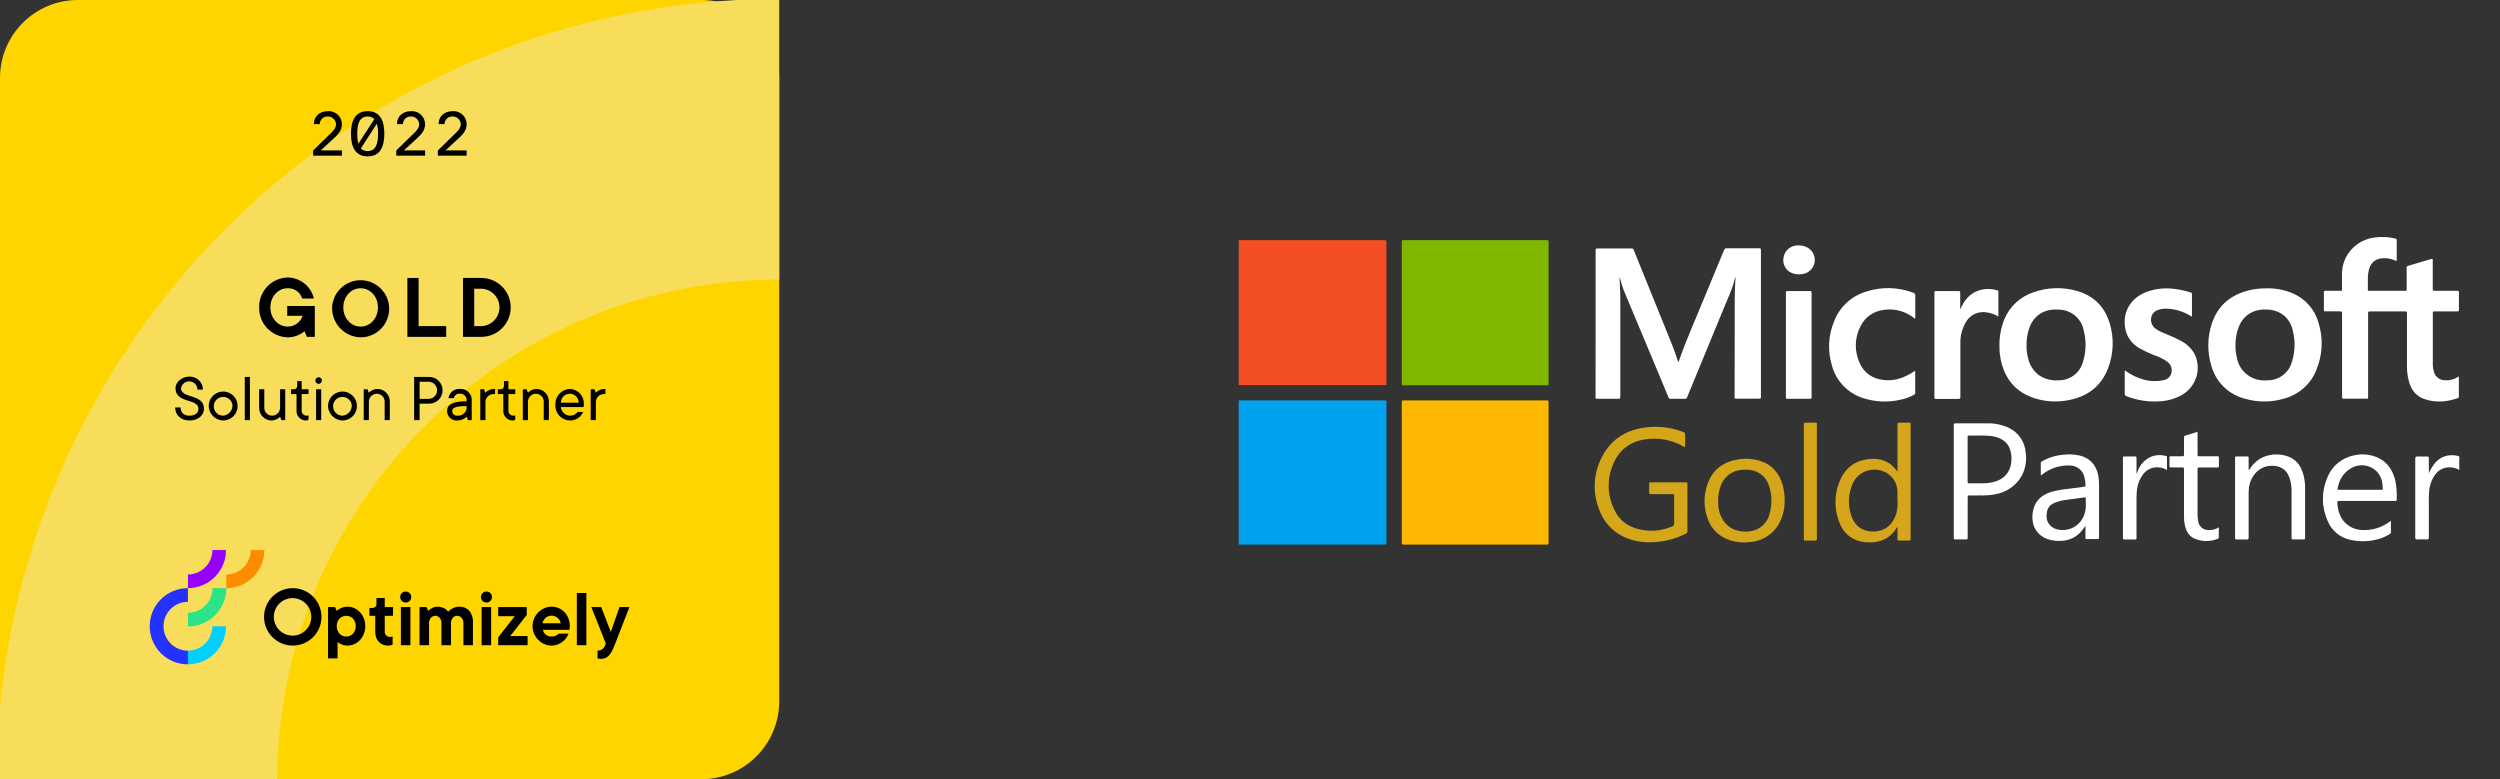 <svg width="231" height="72" viewBox="0 0 231 72" fill="none" xmlns="http://www.w3.org/2000/svg">
<rect x="0" y="0" width="231" height="72" fill="#333333" stroke="none"/>
<path d="M128.107 35.426C128.107 31.073 128.107 26.719 128.107 22.366C128.107 22.22 128.072 22.189 127.927 22.191C123.436 22.191 118.947 22.191 114.458 22.191V35.589C118.948 35.589 123.438 35.589 127.927 35.589C128.072 35.601 128.107 35.57 128.107 35.426Z" fill="#F34E24"/>
<path d="M127.91 36.999H114.456V50.319C118.945 50.319 123.434 50.319 127.925 50.319C128.067 50.319 128.107 50.29 128.107 50.143C128.107 45.823 128.107 41.503 128.107 37.184C128.103 36.999 128.103 36.999 127.91 36.999Z" fill="#01A3EE"/>
<path d="M142.925 22.189C138.513 22.189 134.101 22.189 129.689 22.189C129.555 22.189 129.524 22.222 129.526 22.352C129.526 24.532 129.526 26.714 129.526 28.896C129.526 31.078 129.526 33.26 129.526 35.441C129.526 35.572 129.561 35.601 129.691 35.601C134.103 35.601 138.515 35.601 142.927 35.601C143.062 35.601 143.091 35.566 143.091 35.438C143.091 31.076 143.091 26.712 143.091 22.349C143.091 22.218 143.055 22.189 142.925 22.189Z" fill="#80B800"/>
<path d="M142.927 36.995C138.515 36.995 134.103 36.995 129.689 36.995C129.557 36.995 129.524 37.028 129.524 37.157C129.524 41.492 129.524 45.827 129.524 50.162C129.524 50.284 129.549 50.321 129.679 50.319C131.885 50.319 134.091 50.319 136.297 50.319C138.503 50.319 140.714 50.319 142.929 50.319C143.057 50.319 143.087 50.288 143.087 50.164C143.087 45.83 143.087 41.495 143.087 37.16C143.091 37.036 143.064 36.995 142.927 36.995Z" fill="#FEB802"/>
<path d="M147.43 36.661C147.43 36.85 147.43 36.85 147.627 36.85C148.257 36.85 148.899 36.85 149.533 36.85C149.682 36.85 149.717 36.813 149.717 36.669C149.717 33.701 149.717 30.733 149.717 27.767C149.717 27.262 149.703 26.758 149.673 26.253C149.661 26.047 149.652 25.841 149.642 25.621C149.669 25.66 149.688 25.704 149.698 25.751C149.783 26.087 149.884 26.419 150.003 26.746C151.39 30.077 152.782 33.407 154.178 36.735C154.189 36.773 154.214 36.806 154.247 36.827C154.281 36.848 154.321 36.856 154.361 36.85C154.797 36.85 155.234 36.85 155.67 36.85C155.719 36.857 155.768 36.846 155.809 36.819C155.85 36.792 155.879 36.751 155.89 36.704C157.028 33.94 158.173 31.18 159.306 28.414C159.64 27.589 160.034 26.806 160.248 25.94C160.278 25.821 160.314 25.703 160.347 25.586H160.364C160.339 26.175 160.293 26.765 160.29 27.354C160.29 30.469 160.29 33.585 160.278 36.7C160.278 36.807 160.305 36.838 160.414 36.836C161.128 36.836 161.839 36.836 162.552 36.836C162.687 36.836 162.71 36.795 162.71 36.673C162.71 32.148 162.71 27.623 162.71 23.098C162.71 22.972 162.678 22.939 162.548 22.939C161.559 22.939 160.57 22.939 159.581 22.939C159.519 22.93 159.456 22.944 159.403 22.977C159.35 23.011 159.312 23.063 159.296 23.122C158.573 24.881 157.847 26.634 157.118 28.379C156.642 29.523 156.161 30.667 155.697 31.815C155.488 32.353 155.294 32.903 155.095 33.451C155.036 33.414 155.036 33.357 155.02 33.309C154.862 32.864 154.726 32.413 154.55 31.976C153.354 29.01 152.153 26.045 150.949 23.081C150.939 23.041 150.914 23.006 150.879 22.983C150.844 22.959 150.802 22.95 150.76 22.956C149.708 22.956 148.659 22.956 147.613 22.956C147.474 22.956 147.436 22.986 147.436 23.127C147.436 25.384 147.436 27.642 147.436 29.9C147.436 32.158 147.434 34.411 147.43 36.661Z" fill="white"/>
<path d="M224.017 36.873C225.066 37.236 226.094 37.141 227.118 36.78C227.19 36.756 227.198 36.71 227.198 36.648C227.198 36.063 227.198 35.478 227.198 34.89C227.198 34.859 227.215 34.816 227.177 34.8C227.139 34.783 227.116 34.82 227.089 34.839C226.748 35.064 226.34 35.169 225.931 35.136C225.705 35.139 225.485 35.071 225.302 34.942C225.119 34.812 224.983 34.629 224.915 34.418C224.828 34.152 224.787 33.873 224.793 33.594C224.793 32.031 224.793 30.469 224.793 28.906C224.793 28.797 224.825 28.772 224.932 28.772C225.639 28.772 226.348 28.772 227.055 28.772C227.166 28.772 227.206 28.75 227.204 28.63C227.204 28.091 227.204 27.553 227.204 27.016C227.204 26.905 227.175 26.87 227.057 26.872C226.359 26.872 225.66 26.872 224.959 26.872C224.814 26.872 224.787 26.831 224.787 26.697C224.787 25.81 224.787 24.924 224.787 24.04C224.787 23.924 224.768 23.893 224.642 23.933C223.936 24.148 223.227 24.358 222.517 24.561C222.495 24.564 222.474 24.57 222.455 24.581C222.436 24.592 222.42 24.606 222.406 24.623C222.393 24.641 222.384 24.66 222.379 24.681C222.373 24.702 222.373 24.724 222.376 24.745C222.376 25.406 222.376 26.068 222.376 26.732C222.376 26.804 222.389 26.87 222.271 26.87C221.152 26.87 220.027 26.87 218.897 26.87C218.813 26.87 218.788 26.843 218.79 26.763C218.79 26.462 218.79 26.163 218.79 25.862C218.781 25.562 218.81 25.262 218.876 24.969C219.01 24.431 219.296 24.036 219.881 23.9C220.37 23.802 220.877 23.866 221.325 24.081C221.421 24.122 221.459 24.12 221.457 24.001C221.457 23.4 221.457 22.8 221.457 22.201C221.457 22.106 221.421 22.069 221.333 22.044C221.052 21.973 220.765 21.926 220.475 21.904H219.776L219.489 21.939C218.65 22.022 217.871 22.406 217.302 23.018C216.732 23.629 216.412 24.425 216.402 25.254C216.386 25.73 216.402 26.206 216.402 26.682C216.402 26.87 216.402 26.87 216.218 26.87C215.767 26.87 215.315 26.87 214.864 26.87C214.755 26.87 214.726 26.901 214.726 27.008C214.726 27.558 214.726 28.1 214.726 28.636C214.726 28.748 214.761 28.772 214.869 28.77C215.32 28.77 215.771 28.77 216.222 28.77C216.369 28.77 216.407 28.803 216.407 28.95C216.407 31.526 216.407 34.103 216.407 36.679C216.407 36.805 216.438 36.84 216.568 36.838C217.246 36.838 217.926 36.838 218.603 36.838C218.838 36.838 218.813 36.867 218.813 36.644C218.813 34.077 218.813 31.51 218.813 28.944C218.813 28.801 218.855 28.772 218.992 28.774C220.073 28.774 221.154 28.774 222.236 28.774C222.366 28.774 222.405 28.803 222.405 28.937C222.405 30.556 222.405 32.175 222.405 33.796C222.4 34.229 222.446 34.661 222.544 35.084C222.727 35.925 223.167 36.576 224.017 36.873Z" fill="white"/>
<path d="M211.887 27.119C211.095 26.776 210.234 26.614 209.369 26.645C208.844 26.639 208.321 26.7 207.812 26.825C206.117 27.237 204.929 28.226 204.381 29.877C203.958 31.134 203.936 32.489 204.318 33.758C204.515 34.513 204.916 35.202 205.48 35.749C206.045 36.297 206.75 36.683 207.52 36.867C208.679 37.189 209.909 37.176 211.06 36.828C211.717 36.651 212.324 36.328 212.834 35.883C213.343 35.438 213.742 34.884 213.998 34.264C214.617 32.834 214.692 31.233 214.208 29.753C214.04 29.175 213.745 28.639 213.344 28.184C212.943 27.729 212.446 27.365 211.887 27.119V27.119ZM211.717 33.6C211.56 34.058 211.258 34.454 210.855 34.731C210.452 35.009 209.97 35.153 209.478 35.142C208.827 35.207 208.175 35.025 207.656 34.633C207.137 34.242 206.789 33.67 206.685 33.035C206.596 32.677 206.553 32.309 206.559 31.941C206.542 31.321 206.655 30.705 206.891 30.131C207.401 28.944 208.458 28.506 209.608 28.61C210.12 28.637 210.61 28.82 211.012 29.133C211.445 29.495 211.741 29.989 211.851 30.537C212.115 31.549 212.068 32.614 211.717 33.6V33.6Z" fill="white"/>
<path d="M191.932 26.888C190.606 26.501 189.189 26.543 187.889 27.008C187.294 27.205 186.749 27.524 186.289 27.944C185.83 28.365 185.468 28.877 185.226 29.446C184.883 30.271 184.721 31.157 184.75 32.048C184.749 32.534 184.809 33.019 184.928 33.491C185.348 35.14 186.34 36.269 187.996 36.801C189.03 37.129 190.133 37.184 191.196 36.962C192.931 36.617 194.167 35.657 194.79 34.012C195.291 32.705 195.349 31.273 194.954 29.931C194.511 28.389 193.508 27.344 191.932 26.888ZM192.438 33.53C192.292 34.007 191.989 34.423 191.578 34.715C191.166 35.006 190.668 35.156 190.161 35.142C189.517 35.186 188.878 35.007 188.355 34.635C187.845 34.225 187.499 33.652 187.377 33.017C187.293 32.679 187.252 32.333 187.253 31.986C187.232 31.358 187.339 30.733 187.568 30.147C188.069 28.956 189.119 28.511 190.275 28.608C190.816 28.625 191.335 28.825 191.745 29.172C192.156 29.52 192.433 29.995 192.53 30.518C192.793 31.51 192.761 32.555 192.438 33.53V33.53Z" fill="white"/>
<path d="M196.465 36.599C197.47 37 198.556 37.163 199.637 37.075C200.355 37.031 201.052 36.819 201.67 36.457C202.319 36.06 202.787 35.434 202.978 34.707C203.168 33.981 203.067 33.21 202.694 32.555C202.383 32.084 201.948 31.703 201.435 31.454C200.905 31.168 200.338 30.953 199.786 30.71C199.55 30.617 199.328 30.491 199.127 30.337C198.985 30.22 198.878 30.068 198.815 29.897C198.752 29.725 198.737 29.541 198.771 29.362C198.796 29.189 198.873 29.026 198.993 28.896C199.112 28.765 199.267 28.672 199.44 28.628C199.717 28.538 200.009 28.503 200.3 28.525C201.058 28.57 201.792 28.804 202.432 29.205C202.461 29.224 202.487 29.263 202.537 29.24C202.537 28.546 202.537 27.851 202.537 27.154C202.537 27.068 202.497 27.045 202.424 27.022C201.945 26.872 201.453 26.764 200.955 26.701C200.068 26.573 199.163 26.668 198.324 26.977C196.855 27.548 196.102 28.832 196.374 30.36C196.445 30.743 196.601 31.106 196.832 31.423C197.063 31.74 197.364 32.002 197.711 32.19C198.201 32.461 198.711 32.695 199.236 32.891C199.613 33.023 199.966 33.211 200.286 33.447C200.434 33.561 200.547 33.714 200.61 33.888C200.673 34.062 200.684 34.25 200.642 34.431C200.608 34.605 200.52 34.766 200.39 34.89C200.259 35.014 200.093 35.095 199.914 35.123C199.217 35.279 198.488 35.234 197.816 34.993C197.286 34.819 196.79 34.56 196.347 34.227C196.323 34.274 196.315 34.328 196.324 34.381C196.324 35.049 196.324 35.715 196.324 36.383C196.319 36.429 196.33 36.476 196.356 36.515C196.381 36.554 196.42 36.584 196.465 36.599Z" fill="white"/>
<path d="M176.758 27.039C175.406 26.53 173.919 26.485 172.538 26.911C171.835 27.107 171.19 27.463 170.655 27.951C170.12 28.439 169.71 29.045 169.46 29.718C168.927 31.016 168.862 32.453 169.275 33.791C169.462 34.486 169.823 35.124 170.325 35.647C170.827 36.17 171.454 36.561 172.15 36.785C173.242 37.139 174.412 37.196 175.534 36.949C175.997 36.865 176.442 36.705 176.852 36.477C176.911 36.444 176.965 36.416 176.965 36.329C176.965 35.642 176.965 34.958 176.965 34.268C176.913 34.279 176.864 34.305 176.825 34.342C175.985 34.888 175.09 35.232 174.066 35.115C173.042 34.997 172.269 34.505 171.85 33.575C171.589 33.029 171.461 32.431 171.476 31.828C171.491 31.226 171.648 30.635 171.936 30.102C172.124 29.726 172.4 29.399 172.742 29.148C173.084 28.897 173.481 28.73 173.902 28.659C174.686 28.508 175.499 28.62 176.21 28.976C176.475 29.106 176.723 29.265 176.951 29.451C176.974 29.4 176.981 29.343 176.972 29.288C176.972 28.645 176.972 28.002 176.972 27.358C176.986 27.288 176.972 27.215 176.931 27.155C176.891 27.096 176.829 27.054 176.758 27.039V27.039Z" fill="white"/>
<path d="M155.918 46.918C155.918 46.18 155.918 45.441 155.918 44.702C155.918 44.627 155.918 44.568 155.811 44.568C154.706 44.568 153.6 44.568 152.493 44.568C152.411 44.568 152.384 44.593 152.386 44.673C152.386 44.953 152.386 45.236 152.386 45.516C152.386 45.627 152.414 45.66 152.529 45.658C153.198 45.658 153.868 45.658 154.537 45.658C154.659 45.658 154.69 45.691 154.69 45.809C154.69 46.662 154.69 47.513 154.69 48.367C154.698 48.424 154.685 48.482 154.654 48.531C154.623 48.58 154.576 48.616 154.52 48.635C153.673 49.005 152.734 49.124 151.82 48.975C150.561 48.793 149.631 48.15 149.117 47.01C148.818 46.372 148.656 45.68 148.642 44.977C148.629 44.274 148.763 43.576 149.037 42.927C149.556 41.657 150.523 40.839 151.918 40.614C153.176 40.397 154.472 40.626 155.574 41.261C155.681 41.321 155.71 41.317 155.708 41.189C155.708 40.884 155.708 40.571 155.708 40.274C155.708 39.977 155.708 39.979 155.427 39.874C154.332 39.47 153.152 39.343 151.994 39.505C150.084 39.751 148.691 40.742 147.9 42.461C147.544 43.224 147.356 44.052 147.35 44.892C147.343 45.731 147.518 46.562 147.862 47.33C148.1 47.906 148.461 48.425 148.92 48.852C149.38 49.279 149.928 49.603 150.527 49.803C151.323 50.07 152.169 50.164 153.005 50.08C153.974 50.012 154.918 49.748 155.777 49.302C155.823 49.285 155.861 49.254 155.887 49.213C155.913 49.172 155.924 49.124 155.92 49.076C155.903 48.364 155.918 47.651 155.918 46.918Z" fill="#D4A61A"/>
<path d="M181.139 36.677C181.139 35.028 181.139 33.379 181.139 31.73C181.121 31.046 181.294 30.371 181.638 29.776C181.824 29.44 182.115 29.17 182.468 29.007C182.821 28.844 183.217 28.796 183.6 28.869C183.973 28.924 184.331 29.055 184.649 29.255C184.649 28.461 184.649 27.696 184.649 26.93C184.649 26.849 184.593 26.839 184.538 26.825C184.092 26.689 183.618 26.665 183.159 26.754C182.238 26.938 181.647 27.515 181.252 28.323C181.216 28.397 181.183 28.474 181.149 28.55H181.124V28.412C181.124 27.954 181.124 27.497 181.124 27.041C181.124 26.93 181.095 26.895 180.979 26.895C180.28 26.895 179.581 26.895 178.881 26.895C178.759 26.895 178.741 26.934 178.741 27.041C178.741 30.265 178.741 33.489 178.741 36.714C178.741 36.84 178.782 36.861 178.898 36.859C179.582 36.859 180.266 36.859 180.948 36.859C181.107 36.855 181.139 36.811 181.139 36.677Z" fill="white"/>
<path d="M176.539 39.157C176.55 39.075 176.512 39.052 176.43 39.054C176.116 39.054 175.801 39.054 175.484 39.054C175.352 39.054 175.325 39.087 175.327 39.213C175.327 40.618 175.327 42.022 175.327 43.428V43.582C175.148 43.323 174.932 43.091 174.685 42.894C174.015 42.397 173.249 42.329 172.456 42.451C171.304 42.626 170.515 43.288 170.054 44.306C169.512 45.494 169.451 46.839 169.882 48.07C170.27 49.241 171.09 49.976 172.374 50.1C173.585 50.215 174.58 49.836 175.245 48.785C175.264 48.756 175.268 48.711 175.327 48.707C175.327 49.069 175.327 49.432 175.327 49.791C175.327 49.91 175.348 49.958 175.482 49.952C175.778 49.939 176.074 49.939 176.369 49.952C176.516 49.952 176.542 49.908 176.542 49.776C176.542 46.261 176.542 42.746 176.542 39.231C176.539 39.206 176.538 39.182 176.539 39.157ZM175.207 47.503C174.92 48.35 174.382 48.946 173.444 49.084C172.244 49.249 171.346 48.672 171.021 47.528C170.734 46.603 170.788 45.608 171.172 44.718C171.298 44.419 171.491 44.152 171.736 43.936C171.982 43.721 172.274 43.563 172.59 43.473C172.907 43.384 173.24 43.367 173.564 43.421C173.889 43.476 174.196 43.602 174.464 43.791C174.726 43.975 174.939 44.217 175.089 44.496C175.238 44.776 175.319 45.087 175.325 45.403C175.325 45.635 175.325 45.868 175.325 46.103C175.365 46.573 175.325 47.046 175.207 47.503V47.503Z" fill="#D5A61B"/>
<path d="M185.659 39.557C185.026 39.248 184.327 39.097 183.621 39.116C182.647 39.116 181.672 39.116 180.698 39.116C180.57 39.116 180.53 39.142 180.53 39.276C180.53 41.005 180.53 42.734 180.53 44.463C180.53 46.191 180.53 47.934 180.53 49.692C180.53 49.812 180.56 49.844 180.681 49.84C181.006 49.832 181.33 49.832 181.655 49.84C181.781 49.84 181.817 49.816 181.814 49.686C181.814 48.449 181.814 47.2 181.814 45.957C181.814 45.821 181.835 45.767 181.991 45.776C182.291 45.79 182.591 45.776 182.893 45.776C183.407 45.796 183.921 45.757 184.425 45.658C184.939 45.563 185.424 45.355 185.844 45.048C186.264 44.741 186.606 44.344 186.846 43.888C187.172 43.232 187.284 42.493 187.167 41.773C187.13 41.307 186.972 40.859 186.707 40.471C186.443 40.083 186.082 39.768 185.659 39.557V39.557ZM185.755 43.141C185.501 43.966 184.88 44.399 184.049 44.574C183.769 44.632 183.483 44.66 183.197 44.658C182.778 44.658 182.373 44.658 181.961 44.658C181.844 44.658 181.806 44.634 181.808 44.512C181.808 43.822 181.808 43.131 181.808 42.451C181.808 41.771 181.808 41.07 181.808 40.39C181.808 40.286 181.823 40.239 181.947 40.243C182.576 40.262 183.206 40.216 183.835 40.274C184.169 40.3 184.496 40.383 184.8 40.519C185.034 40.62 185.242 40.772 185.407 40.963C185.573 41.154 185.693 41.379 185.757 41.622C185.902 42.118 185.901 42.644 185.755 43.139V43.141Z" fill="white"/>
<path d="M219.785 42.323C219.081 41.984 218.279 41.896 217.517 42.074C216.963 42.182 216.447 42.426 216.016 42.783C215.585 43.14 215.253 43.599 215.051 44.116C214.773 44.753 214.632 45.439 214.637 46.132C214.641 46.825 214.792 47.509 215.078 48.142C215.262 48.589 215.556 48.984 215.934 49.291C216.312 49.598 216.762 49.807 217.244 49.9C217.948 50.046 218.675 50.046 219.38 49.9C219.892 49.813 220.381 49.622 220.815 49.342C220.865 49.309 220.92 49.284 220.92 49.203C220.92 48.851 220.92 48.501 220.92 48.121L220.779 48.22C220.081 48.739 219.222 49.006 218.347 48.975C217.881 48.98 217.423 48.845 217.038 48.587C216.652 48.329 216.356 47.961 216.19 47.532C216.059 47.183 215.984 46.817 215.968 46.446C215.968 46.318 215.995 46.287 216.123 46.289C217.834 46.289 219.546 46.289 221.258 46.289C221.291 46.289 221.325 46.289 221.358 46.289C221.392 46.289 221.455 46.274 221.455 46.202C221.484 45.607 221.442 45.011 221.331 44.425C221.109 43.514 220.664 42.758 219.785 42.323ZM220.037 45.26C219.382 45.26 218.727 45.26 218.073 45.26C217.418 45.26 216.774 45.26 216.123 45.26C216.004 45.26 215.97 45.246 215.995 45.116C216.148 44.349 216.495 43.706 217.195 43.294C217.472 43.117 217.791 43.013 218.121 42.993C218.45 42.974 218.78 43.039 219.076 43.182C219.372 43.325 219.626 43.542 219.811 43.81C219.996 44.079 220.107 44.391 220.133 44.714C220.154 44.85 220.154 44.988 220.171 45.126C220.188 45.264 220.146 45.26 220.037 45.26V45.26Z" fill="white"/>
<path d="M193.882 43.941C193.686 42.974 193.139 42.325 192.142 42.086C191.66 41.982 191.164 41.958 190.673 42.014C189.967 42.071 189.282 42.282 188.67 42.632C188.636 42.649 188.608 42.675 188.59 42.708C188.572 42.74 188.565 42.777 188.569 42.814C188.569 43.148 188.569 43.479 188.569 43.813C188.569 43.848 188.552 43.89 188.598 43.92L188.699 43.844C189.401 43.284 190.285 42.988 191.19 43.009C191.513 42.996 191.832 43.095 192.089 43.289C192.346 43.483 192.525 43.76 192.595 44.071C192.659 44.315 192.697 44.565 192.707 44.817C192.707 44.918 192.684 44.957 192.579 44.972C192.065 45.038 191.553 45.108 191.038 45.178C190.547 45.225 190.06 45.312 189.582 45.438C188.892 45.644 188.323 46.011 188.011 46.691C187.837 47.096 187.765 47.537 187.801 47.975C187.816 48.382 187.957 48.776 188.204 49.103C188.451 49.43 188.793 49.677 189.186 49.809C189.604 49.953 190.048 50.008 190.489 49.972C190.849 49.959 191.202 49.87 191.523 49.711C191.845 49.551 192.128 49.326 192.352 49.049C192.465 48.911 192.562 48.762 192.696 48.589C192.696 48.983 192.696 49.342 192.696 49.698C192.696 49.787 192.721 49.812 192.812 49.809C193.141 49.809 193.47 49.809 193.8 49.809C193.921 49.809 193.951 49.776 193.951 49.659C193.951 48.064 193.951 46.468 193.951 44.873C193.958 44.561 193.935 44.249 193.882 43.941V43.941ZM192.381 47.977C192.145 48.368 191.782 48.671 191.351 48.836C190.919 49.001 190.443 49.02 190 48.888C189.715 48.809 189.468 48.631 189.304 48.389C189.141 48.146 189.071 47.854 189.108 47.565C189.116 47.456 189.13 47.347 189.15 47.239C189.179 47.087 189.244 46.943 189.339 46.819C189.435 46.695 189.558 46.595 189.7 46.526C190.113 46.336 190.555 46.218 191.009 46.175C191.546 46.101 192.083 46.033 192.618 45.957C192.704 45.945 192.73 45.957 192.725 46.044C192.725 46.19 192.725 46.338 192.725 46.54C192.761 47.044 192.644 47.546 192.388 47.983L192.381 47.977Z" fill="white"/>
<path d="M167.391 36.696C167.391 35.087 167.391 33.477 167.391 31.866C167.391 30.256 167.391 28.651 167.391 27.051C167.391 26.924 167.357 26.892 167.229 26.895C166.541 26.895 165.853 26.895 165.165 26.895C165.051 26.895 165.018 26.924 165.018 27.037C165.018 30.261 165.018 33.485 165.018 36.71C165.018 36.824 165.049 36.852 165.163 36.852C165.851 36.852 166.539 36.852 167.227 36.852C167.357 36.852 167.391 36.824 167.391 36.696Z" fill="white"/>
<path d="M162.533 42.554C161.887 42.374 161.207 42.342 160.546 42.459C159.323 42.665 158.4 43.284 157.903 44.407C157.413 45.506 157.367 46.747 157.775 47.878C157.925 48.349 158.187 48.778 158.538 49.13C158.89 49.482 159.321 49.747 159.797 49.904C160.401 50.106 161.043 50.17 161.675 50.092C162.229 50.053 162.765 49.88 163.234 49.589C163.703 49.297 164.091 48.895 164.363 48.42C164.76 47.701 164.946 46.887 164.898 46.07C164.892 45.661 164.837 45.253 164.732 44.856C164.409 43.71 163.717 42.9 162.533 42.554ZM163.484 47.561C163.364 48.002 163.101 48.393 162.733 48.673C162.365 48.953 161.914 49.107 161.449 49.111C160.63 49.154 159.915 48.935 159.376 48.286C159.014 47.833 158.803 47.282 158.771 46.707C158.759 46.565 158.757 46.423 158.752 46.336C158.738 45.816 158.83 45.299 159.023 44.815C159.499 43.729 160.446 43.316 161.531 43.405C162.754 43.506 163.402 44.308 163.595 45.405C163.736 46.122 163.698 46.861 163.484 47.561V47.561Z" fill="#D4A61A"/>
<path d="M212.829 43.838C212.607 43.053 212.174 42.428 211.36 42.158C210.242 41.789 208.796 41.985 207.942 43.236L207.804 43.442C207.757 43.389 207.774 43.339 207.774 43.296C207.774 42.962 207.774 42.628 207.774 42.296C207.774 42.201 207.745 42.177 207.65 42.179C207.311 42.179 206.971 42.179 206.633 42.179C206.54 42.179 206.52 42.208 206.52 42.294C206.52 44.768 206.52 47.245 206.52 49.725C206.52 49.82 206.547 49.847 206.643 49.844C206.969 49.844 207.294 49.844 207.617 49.844C207.749 49.844 207.774 49.807 207.774 49.686C207.774 48.305 207.774 46.924 207.774 45.543C207.774 45.329 207.792 45.115 207.829 44.904C207.982 44.022 208.668 43.152 209.694 43.049C210.544 42.968 211.249 43.269 211.555 44.16C211.69 44.583 211.752 45.025 211.74 45.468C211.74 46.878 211.74 48.288 211.74 49.698C211.74 49.812 211.769 49.843 211.885 49.84C212.204 49.84 212.525 49.84 212.844 49.84C212.97 49.84 212.993 49.801 212.993 49.688C212.993 48.176 212.993 46.671 212.993 45.172C213.001 44.722 212.946 44.273 212.829 43.838Z" fill="white"/>
<path d="M205.021 49.195C205.021 49.045 205.021 48.896 205.021 48.719C204.747 48.906 204.416 48.995 204.083 48.973C203.847 48.983 203.616 48.906 203.436 48.755C203.256 48.605 203.141 48.393 203.114 48.163C203.073 47.959 203.053 47.752 203.055 47.544C203.055 46.138 203.055 44.733 203.055 43.329C203.055 43.226 203.078 43.191 203.19 43.193C203.756 43.193 204.325 43.193 204.891 43.193C204.988 43.193 205.03 43.176 205.026 43.069C205.019 42.808 205.019 42.546 205.026 42.284C205.026 42.181 204.992 42.158 204.893 42.158C204.321 42.158 203.75 42.158 203.177 42.158C203.083 42.158 203.053 42.133 203.055 42.039C203.055 41.585 203.055 41.134 203.055 40.68C203.055 40.425 203.055 40.167 203.055 39.897C202.673 40.017 202.306 40.136 201.937 40.245C201.916 40.248 201.896 40.255 201.878 40.266C201.859 40.276 201.843 40.29 201.831 40.307C201.818 40.324 201.809 40.343 201.805 40.363C201.8 40.383 201.799 40.404 201.803 40.425C201.803 40.952 201.803 41.482 201.803 42.01C201.803 42.131 201.767 42.158 201.649 42.156C201.295 42.156 200.942 42.156 200.588 42.156C200.5 42.156 200.458 42.17 200.46 42.272C200.46 42.537 200.46 42.805 200.46 43.071C200.46 43.168 200.489 43.191 200.583 43.189C200.938 43.189 201.291 43.189 201.645 43.189C201.779 43.189 201.803 43.228 201.8 43.347C201.8 44.819 201.8 46.291 201.8 47.763C201.798 48.034 201.828 48.306 201.889 48.571C202.021 49.133 202.308 49.601 202.871 49.807C203.515 50.052 204.228 50.052 204.872 49.807C204.919 49.798 204.961 49.772 204.988 49.733C205.015 49.695 205.027 49.648 205.019 49.601C205.002 49.482 205.021 49.337 205.021 49.195Z" fill="white"/>
<path d="M167.878 39.173C167.892 39.083 167.857 39.052 167.76 39.054C167.456 39.054 167.15 39.054 166.843 39.054C166.711 39.054 166.675 39.085 166.675 39.217C166.675 40.974 166.675 42.731 166.675 44.487C166.675 46.243 166.675 48.015 166.675 49.801C166.675 49.919 166.703 49.956 166.827 49.952C167.116 49.952 167.408 49.939 167.699 49.952C167.846 49.952 167.88 49.919 167.88 49.774C167.88 46.261 167.88 42.747 167.88 39.233C167.878 39.213 167.877 39.193 167.878 39.173V39.173Z" fill="#D4A519"/>
<path d="M227.244 42.292C227.244 42.181 227.2 42.142 227.104 42.121C226.233 41.938 225.503 42.154 224.938 42.847C224.734 43.121 224.562 43.417 224.426 43.729V43.591C224.426 43.178 224.426 42.766 224.426 42.354C224.426 42.201 224.38 42.173 224.239 42.179C224.002 42.189 223.765 42.179 223.526 42.179C223.169 42.179 223.169 42.179 223.169 42.523C223.169 44.904 223.169 47.286 223.169 49.667C223.169 49.818 223.213 49.849 223.354 49.843C223.65 49.832 223.946 49.828 224.241 49.843C224.401 49.843 224.428 49.795 224.426 49.653C224.426 48.682 224.426 47.709 224.426 46.738C224.426 46.309 224.409 45.881 224.449 45.454C224.478 44.871 224.679 44.309 225.028 43.836C225.187 43.614 225.401 43.438 225.651 43.323C225.901 43.209 226.176 43.161 226.451 43.185C226.732 43.194 227.005 43.28 227.24 43.432C227.231 43.028 227.225 42.657 227.244 42.292Z" fill="white"/>
<path d="M200.111 42.123C199.701 42.015 199.268 42.028 198.865 42.16C198.555 42.279 198.274 42.464 198.043 42.699C197.812 42.935 197.636 43.218 197.526 43.527C197.497 43.595 197.472 43.663 197.444 43.733H197.413V43.599C197.413 43.17 197.413 42.742 197.413 42.313C197.413 42.21 197.394 42.173 197.279 42.175C196.949 42.175 196.62 42.175 196.29 42.175C196.192 42.175 196.158 42.197 196.158 42.3C196.158 44.774 196.158 47.247 196.158 49.721C196.158 49.826 196.196 49.847 196.293 49.844C196.622 49.844 196.951 49.844 197.281 49.844C197.398 49.844 197.413 49.805 197.413 49.704C197.413 48.595 197.413 47.484 197.413 46.375C197.413 46.066 197.413 45.757 197.438 45.448C197.468 44.864 197.671 44.302 198.021 43.83C198.179 43.611 198.393 43.436 198.64 43.323C198.888 43.21 199.161 43.162 199.434 43.185C199.718 43.193 199.993 43.28 200.229 43.436C200.229 43.024 200.229 42.624 200.229 42.23C200.231 42.136 200.164 42.133 200.111 42.123Z" fill="white"/>
<path d="M165.345 25.116C165.68 25.315 166.075 25.392 166.461 25.334C166.651 25.318 166.835 25.262 167.001 25.171C167.168 25.079 167.312 24.954 167.425 24.803C167.538 24.652 167.616 24.479 167.656 24.296C167.695 24.113 167.694 23.924 167.653 23.741C167.515 23.1 166.946 22.673 166.205 22.673C166.091 22.67 165.977 22.68 165.866 22.704C165.607 22.749 165.369 22.87 165.181 23.05C164.994 23.231 164.867 23.463 164.816 23.716C164.748 23.974 164.762 24.247 164.856 24.498C164.951 24.748 165.122 24.964 165.345 25.116V25.116Z" fill="white"/>
<g clip-path="url(#clip0_2_75)">
<path d="M64.8 0H7.2C3.224 0 0 3.224 0 7.2V64.8C0 68.776 3.224 72 7.2 72H64.8C68.776 72 72 68.776 72 64.8V7.2C72 3.224 68.776 0 64.8 0Z" fill="#FFD500"/>
<path d="M72 25.818V-0.109C32.069 -0.064 -0.29 32.295 -0.335 72.226H25.592C25.606 59.922 30.5 48.126 39.2 39.426C47.9 30.726 59.696 25.832 72 25.818V25.818Z" fill="#F8DD5A"/>
<path d="M17.366 56.62V57.891C18.306 57.89 19.208 57.516 19.873 56.851C20.537 56.186 20.911 55.285 20.913 54.344H19.641C19.641 54.948 19.401 55.526 18.974 55.953C18.548 56.379 17.969 56.619 17.366 56.62V56.62Z" fill="#2DE388"/>
<path d="M17.366 60.123C16.767 60.123 16.193 59.885 15.769 59.462C15.346 59.038 15.108 58.464 15.108 57.865C15.108 57.266 15.346 56.692 15.769 56.269C16.193 55.845 16.767 55.607 17.366 55.607V54.346C16.903 54.344 16.444 54.433 16.016 54.609C15.588 54.785 15.198 55.043 14.87 55.37C14.542 55.696 14.281 56.084 14.103 56.512C13.925 56.939 13.833 57.397 13.833 57.86C13.832 58.323 13.923 58.782 14.099 59.21C14.276 59.637 14.536 60.026 14.863 60.354C15.19 60.681 15.579 60.941 16.007 61.118C16.434 61.295 16.893 61.386 17.356 61.385C17.359 61.385 17.363 61.385 17.366 61.385V60.123Z" fill="#2431FF"/>
<path d="M17.366 60.123V61.385C18.299 61.384 19.194 61.013 19.854 60.353C20.514 59.693 20.885 58.798 20.886 57.865H19.624C19.624 58.464 19.386 59.038 18.962 59.461C18.539 59.885 17.965 60.123 17.366 60.123V60.123Z" fill="#00CFFF"/>
<path d="M17.366 53.083V54.344C18.299 54.343 19.194 53.972 19.854 53.312C20.514 52.653 20.885 51.758 20.886 50.825H19.624C19.624 51.423 19.386 51.998 18.962 52.421C18.539 52.844 17.965 53.082 17.366 53.083V53.083Z" fill="#9600FF"/>
<path d="M20.909 53.083V54.344C21.842 54.343 22.736 53.972 23.396 53.312C24.056 52.653 24.427 51.758 24.428 50.825H23.167C23.166 51.423 22.928 51.998 22.505 52.421C22.081 52.844 21.507 53.082 20.909 53.083Z" fill="#FD8D00"/>
<path d="M30.31 56.096H30.96L31.113 56.44C31.194 56.365 31.284 56.301 31.381 56.249C31.482 56.197 31.587 56.153 31.695 56.119C31.828 56.076 31.968 56.055 32.108 56.057C32.324 56.057 32.538 56.102 32.735 56.191C32.933 56.28 33.111 56.407 33.259 56.566C33.413 56.732 33.535 56.926 33.619 57.136C33.797 57.599 33.797 58.112 33.619 58.575C33.535 58.785 33.413 58.978 33.259 59.145C33.111 59.303 32.933 59.431 32.735 59.519C32.538 59.608 32.324 59.654 32.108 59.653C31.977 59.656 31.847 59.638 31.721 59.6C31.623 59.569 31.527 59.53 31.434 59.485C31.346 59.437 31.264 59.377 31.19 59.309V60.839H30.31L30.31 56.096ZM31.993 58.812C32.11 58.815 32.226 58.793 32.334 58.748C32.442 58.703 32.539 58.636 32.62 58.552C32.783 58.356 32.873 58.11 32.873 57.855C32.873 57.601 32.783 57.355 32.62 57.159C32.538 57.077 32.44 57.011 32.333 56.967C32.225 56.922 32.11 56.899 31.994 56.899C31.877 56.899 31.762 56.922 31.654 56.966C31.547 57.011 31.449 57.076 31.366 57.158L31.366 57.159C31.202 57.355 31.113 57.601 31.113 57.855C31.113 58.11 31.202 58.356 31.366 58.552C31.446 58.636 31.544 58.703 31.652 58.748C31.76 58.793 31.876 58.815 31.993 58.812V58.812Z" fill="black"/>
<path d="M35.856 59.653C35.693 59.655 35.531 59.625 35.378 59.565C35.236 59.509 35.108 59.421 35.004 59.309C34.897 59.194 34.814 59.059 34.759 58.911C34.698 58.745 34.668 58.568 34.671 58.391V56.899H34.135V56.172H34.365C34.422 56.18 34.48 56.175 34.535 56.157C34.59 56.139 34.639 56.108 34.68 56.067C34.721 56.026 34.752 55.976 34.77 55.922C34.788 55.867 34.794 55.808 34.785 55.751V55.254H35.55V56.096H36.316V56.899H35.55V58.353C35.545 58.419 35.554 58.486 35.578 58.549C35.601 58.612 35.637 58.669 35.684 58.716C35.732 58.763 35.789 58.8 35.851 58.823C35.914 58.846 35.981 58.855 36.048 58.85C36.089 58.85 36.122 58.849 36.147 58.846C36.17 58.844 36.193 58.84 36.216 58.835C36.237 58.829 36.258 58.822 36.277 58.812V59.577C36.238 59.593 36.197 59.606 36.155 59.615C36.058 59.642 35.957 59.655 35.856 59.653V59.653Z" fill="black"/>
<path d="M37.501 55.675C37.383 55.678 37.267 55.639 37.174 55.566C37.081 55.493 37.016 55.389 36.991 55.274C36.966 55.158 36.982 55.037 37.036 54.932C37.09 54.827 37.179 54.743 37.288 54.697C37.397 54.65 37.519 54.643 37.633 54.676C37.746 54.709 37.845 54.781 37.911 54.879C37.977 54.977 38.008 55.096 37.996 55.214C37.985 55.331 37.933 55.442 37.849 55.526C37.805 55.573 37.751 55.611 37.691 55.636C37.631 55.662 37.566 55.675 37.501 55.675ZM37.042 56.096H37.922V59.615H37.042V56.096Z" fill="black"/>
<path d="M38.764 56.096H39.414L39.567 56.44C39.639 56.368 39.719 56.304 39.804 56.249C39.887 56.197 39.974 56.154 40.064 56.119C40.174 56.076 40.291 56.056 40.409 56.057C40.565 56.054 40.72 56.078 40.868 56.13C40.978 56.17 41.083 56.223 41.181 56.287C41.269 56.349 41.344 56.427 41.403 56.517C41.487 56.428 41.582 56.351 41.686 56.287C41.791 56.225 41.901 56.172 42.015 56.13C42.15 56.08 42.293 56.056 42.436 56.057C42.606 56.05 42.776 56.079 42.935 56.142C43.093 56.205 43.236 56.302 43.354 56.425C43.604 56.729 43.727 57.118 43.699 57.511V59.615H42.819V57.587C42.829 57.403 42.767 57.222 42.647 57.083C42.597 57.025 42.535 56.979 42.466 56.947C42.396 56.915 42.321 56.899 42.245 56.899C42.169 56.899 42.093 56.915 42.024 56.947C41.955 56.979 41.893 57.025 41.843 57.083C41.722 57.222 41.66 57.403 41.671 57.587V59.615H40.791V57.587C40.802 57.403 40.74 57.222 40.619 57.083C40.569 57.025 40.508 56.979 40.438 56.947C40.369 56.915 40.294 56.899 40.217 56.899C40.141 56.899 40.066 56.915 39.997 56.947C39.927 56.979 39.866 57.025 39.816 57.083C39.695 57.222 39.633 57.403 39.644 57.587V59.615H38.764L38.764 56.096Z" fill="black"/>
<path d="M44.961 55.675C44.843 55.678 44.727 55.639 44.634 55.566C44.541 55.493 44.476 55.389 44.45 55.274C44.425 55.158 44.441 55.037 44.495 54.932C44.55 54.826 44.639 54.743 44.748 54.696C44.857 54.65 44.978 54.642 45.092 54.676C45.206 54.709 45.304 54.781 45.371 54.879C45.437 54.977 45.468 55.096 45.456 55.214C45.445 55.331 45.393 55.442 45.309 55.526C45.264 55.573 45.21 55.611 45.151 55.636C45.091 55.662 45.026 55.675 44.961 55.675ZM44.502 56.096H45.382V59.615H44.502V56.096Z" fill="black"/>
<path d="M46.032 58.888L47.562 56.937H46.032V56.096H48.672V56.822L47.141 58.773H48.748V59.615H46.032V58.888Z" fill="black"/>
<path d="M50.967 59.654C50.734 59.655 50.503 59.607 50.29 59.512C50.081 59.419 49.891 59.288 49.731 59.125C49.57 58.961 49.44 58.768 49.349 58.556C49.255 58.334 49.207 58.096 49.207 57.855C49.207 57.615 49.255 57.377 49.349 57.155C49.44 56.943 49.57 56.75 49.731 56.586C49.891 56.423 50.081 56.291 50.29 56.199C50.499 56.108 50.724 56.059 50.952 56.057C51.181 56.056 51.407 56.1 51.617 56.187C51.819 56.273 52.001 56.397 52.153 56.555C52.31 56.719 52.433 56.913 52.516 57.124C52.608 57.357 52.653 57.605 52.65 57.855C52.65 57.895 52.648 57.934 52.643 57.974C52.637 58.012 52.632 58.049 52.627 58.085C52.622 58.126 52.617 58.164 52.612 58.2H50.164C50.202 58.369 50.293 58.522 50.424 58.636C50.577 58.76 50.77 58.823 50.967 58.812C51.066 58.814 51.166 58.801 51.261 58.773C51.333 58.752 51.401 58.721 51.464 58.681C51.522 58.644 51.574 58.597 51.617 58.544H52.535C52.485 58.686 52.414 58.82 52.325 58.942C52.228 59.077 52.112 59.197 51.981 59.297C51.841 59.405 51.686 59.491 51.522 59.554C51.345 59.621 51.156 59.655 50.967 59.654V59.654ZM51.809 57.588C51.772 57.391 51.668 57.213 51.514 57.085C51.361 56.957 51.167 56.887 50.967 56.887C50.767 56.887 50.573 56.957 50.419 57.085C50.266 57.213 50.162 57.391 50.125 57.588H51.809Z" fill="black"/>
<path d="M53.3 54.795H54.18V59.615H53.3V54.795Z" fill="black"/>
<path d="M55.519 60.877C55.478 60.877 55.439 60.876 55.401 60.874C55.368 60.872 55.337 60.868 55.305 60.862C55.273 60.858 55.243 60.85 55.213 60.839V60.112C55.373 60.123 55.531 60.077 55.661 59.982C55.766 59.894 55.849 59.781 55.902 59.653L55.978 59.462L54.639 56.096H55.557L56.437 58.391L57.241 56.096H58.159C57.909 56.738 57.682 57.32 57.478 57.84C57.391 58.065 57.306 58.284 57.221 58.498C57.138 58.712 57.062 58.907 56.996 59.083C56.93 59.259 56.873 59.406 56.827 59.523C56.781 59.641 56.753 59.709 56.743 59.73C56.669 59.912 56.584 60.09 56.487 60.261C56.414 60.392 56.322 60.512 56.215 60.617C56.126 60.705 56.019 60.772 55.901 60.816C55.779 60.859 55.649 60.88 55.519 60.877V60.877Z" fill="black"/>
<path d="M27.051 54.346C26.526 54.346 26.013 54.501 25.577 54.793C25.141 55.084 24.801 55.498 24.6 55.983C24.399 56.468 24.346 57.001 24.449 57.516C24.551 58.031 24.804 58.503 25.175 58.874C25.546 59.245 26.018 59.498 26.533 59.6C27.048 59.703 27.581 59.65 28.066 59.449C28.551 59.248 28.965 58.908 29.256 58.472C29.548 58.036 29.703 57.523 29.703 56.998C29.703 56.295 29.424 55.62 28.927 55.123C28.429 54.625 27.754 54.346 27.051 54.346V54.346ZM27.051 58.731C26.708 58.735 26.372 58.638 26.084 58.451C25.797 58.264 25.572 57.995 25.437 57.68C25.302 57.365 25.264 57.017 25.327 56.68C25.39 56.343 25.551 56.032 25.791 55.787C26.03 55.542 26.337 55.373 26.672 55.303C27.008 55.232 27.357 55.262 27.675 55.39C27.993 55.517 28.266 55.736 28.46 56.019C28.654 56.301 28.759 56.635 28.763 56.978V56.998C28.766 57.455 28.587 57.895 28.266 58.22C27.945 58.545 27.508 58.729 27.051 58.731V58.731Z" fill="black"/>
<path d="M23.947 28.405C23.931 27.689 24.199 26.996 24.693 26.477C25.187 25.959 25.867 25.658 26.582 25.64C27.145 25.646 27.69 25.841 28.128 26.193C28.567 26.546 28.875 27.035 29.002 27.584H27.922C27.834 27.3 27.656 27.053 27.414 26.881C27.171 26.709 26.879 26.622 26.583 26.633C25.719 26.633 24.984 27.368 24.984 28.404C24.984 29.441 25.719 30.175 26.583 30.175C26.888 30.175 27.186 30.079 27.434 29.901C27.682 29.723 27.867 29.471 27.965 29.182H26.539V28.275H29.088V31.126H28.354L28.138 30.608C27.7 30.97 27.151 31.169 26.583 31.169C25.867 31.151 25.187 30.85 24.693 30.332C24.199 29.814 23.931 29.12 23.947 28.405V28.405Z" fill="black"/>
<path d="M30.686 28.405C30.711 27.889 30.887 27.392 31.192 26.975C31.496 26.558 31.916 26.24 32.4 26.059C32.884 25.879 33.41 25.845 33.914 25.961C34.417 26.076 34.875 26.337 35.231 26.711C35.587 27.085 35.826 27.555 35.918 28.063C36.009 28.572 35.95 29.096 35.746 29.57C35.543 30.045 35.205 30.449 34.774 30.734C34.343 31.018 33.838 31.169 33.321 31.169C32.606 31.152 31.926 30.85 31.432 30.332C30.938 29.814 30.67 29.12 30.686 28.405ZM34.92 28.405C34.92 27.368 34.185 26.633 33.321 26.633C32.457 26.633 31.723 27.368 31.723 28.405C31.723 29.441 32.457 30.176 33.321 30.176C34.185 30.176 34.92 29.441 34.92 28.405H34.92Z" fill="black"/>
<path d="M37.642 25.683H38.679V30.132H41.227V31.126H37.642V25.683Z" fill="black"/>
<path d="M42.782 25.683H44.51C45.224 25.694 45.906 25.986 46.407 26.495C46.908 27.004 47.189 27.69 47.189 28.404C47.189 29.119 46.908 29.805 46.407 30.314C45.906 30.823 45.224 31.115 44.51 31.126H42.782V25.683ZM44.51 30.132C44.953 30.11 45.37 29.918 45.676 29.596C45.981 29.275 46.152 28.848 46.152 28.404C46.152 27.961 45.981 27.534 45.676 27.213C45.37 26.891 44.953 26.699 44.51 26.677H43.819V30.132H44.51Z" fill="black"/>
<path d="M28.933 13.954C28.932 13.927 28.94 13.901 28.956 13.879L30.557 12.318C30.684 12.197 31.052 11.851 31.047 11.494C31.046 11.395 31.025 11.298 30.986 11.207C30.946 11.117 30.889 11.035 30.818 10.967C30.746 10.899 30.662 10.845 30.57 10.81C30.477 10.775 30.379 10.759 30.28 10.762C30.188 10.758 30.095 10.773 30.008 10.805C29.921 10.837 29.841 10.886 29.773 10.949C29.704 11.012 29.65 11.089 29.611 11.173C29.573 11.258 29.552 11.349 29.549 11.442C29.549 11.446 29.549 11.45 29.547 11.454C29.546 11.457 29.544 11.46 29.541 11.463C29.538 11.466 29.535 11.468 29.531 11.469C29.528 11.471 29.524 11.471 29.52 11.471H29.03C29.027 11.471 29.023 11.471 29.019 11.469C29.015 11.468 29.012 11.466 29.009 11.463C29.007 11.46 29.005 11.457 29.003 11.454C29.002 11.45 29.001 11.446 29.002 11.442C29.002 10.751 29.543 10.273 30.28 10.273C30.449 10.258 30.618 10.28 30.778 10.335C30.937 10.39 31.084 10.478 31.207 10.593C31.331 10.708 31.429 10.847 31.496 11.002C31.562 11.158 31.596 11.325 31.594 11.494C31.594 12.081 31.156 12.479 30.954 12.681L29.687 13.85C29.683 13.854 29.681 13.859 29.68 13.865C29.679 13.87 29.68 13.876 29.683 13.881C29.685 13.886 29.689 13.89 29.694 13.893C29.699 13.896 29.704 13.897 29.71 13.896H31.565C31.569 13.896 31.573 13.896 31.576 13.898C31.58 13.899 31.583 13.901 31.586 13.904C31.589 13.907 31.591 13.91 31.592 13.914C31.594 13.917 31.594 13.921 31.594 13.925V14.357C31.594 14.361 31.594 14.365 31.592 14.369C31.591 14.372 31.589 14.376 31.586 14.378C31.583 14.381 31.58 14.383 31.576 14.384C31.573 14.386 31.569 14.386 31.565 14.386H28.961C28.957 14.386 28.954 14.386 28.95 14.384C28.946 14.383 28.943 14.381 28.94 14.378C28.938 14.375 28.936 14.372 28.934 14.368C28.933 14.365 28.932 14.361 28.933 14.357V13.954Z" fill="black"/>
<path d="M33.973 14.449C32.809 14.449 32.429 13.545 32.429 12.358C32.429 11.172 32.809 10.272 33.973 10.272C35.137 10.272 35.511 11.171 35.511 12.358C35.511 13.545 35.136 14.449 33.973 14.449ZM33.097 13.21C33.103 13.239 33.137 13.245 33.155 13.216L34.572 11.033C34.575 11.029 34.577 11.025 34.578 11.02C34.58 11.015 34.58 11.01 34.58 11.005C34.579 11.001 34.578 10.996 34.575 10.992C34.573 10.988 34.57 10.984 34.566 10.981C34.404 10.834 34.191 10.755 33.973 10.762C33.264 10.762 33.01 11.338 33.01 12.358C33.005 12.645 33.034 12.931 33.097 13.21V13.21ZM34.837 11.494C34.835 11.488 34.831 11.482 34.827 11.479C34.822 11.475 34.816 11.472 34.81 11.472C34.804 11.471 34.797 11.472 34.792 11.475C34.786 11.478 34.782 11.482 34.779 11.488L33.362 13.683C33.357 13.691 33.355 13.7 33.356 13.71C33.357 13.719 33.361 13.728 33.368 13.735C33.447 13.813 33.542 13.873 33.646 13.912C33.751 13.95 33.862 13.967 33.973 13.959C34.675 13.959 34.935 13.372 34.935 12.358C34.942 12.067 34.91 11.776 34.837 11.494L34.837 11.494Z" fill="black"/>
<path d="M36.616 13.954C36.616 13.927 36.624 13.901 36.639 13.879L38.241 12.318C38.367 12.197 38.736 11.851 38.731 11.494C38.73 11.395 38.709 11.298 38.669 11.207C38.63 11.117 38.573 11.035 38.502 10.967C38.43 10.899 38.346 10.845 38.254 10.81C38.161 10.775 38.063 10.759 37.964 10.762C37.871 10.758 37.779 10.773 37.692 10.805C37.604 10.837 37.524 10.886 37.456 10.949C37.388 11.012 37.333 11.089 37.295 11.173C37.257 11.258 37.236 11.349 37.233 11.442C37.233 11.446 37.233 11.45 37.231 11.454C37.23 11.457 37.228 11.46 37.225 11.463C37.222 11.466 37.219 11.468 37.215 11.469C37.212 11.471 37.208 11.471 37.204 11.471H36.714C36.71 11.471 36.706 11.471 36.703 11.469C36.699 11.468 36.696 11.466 36.693 11.463C36.691 11.46 36.688 11.457 36.687 11.454C36.686 11.45 36.685 11.446 36.685 11.442C36.685 10.751 37.227 10.273 37.964 10.273C38.133 10.258 38.302 10.28 38.462 10.335C38.621 10.39 38.767 10.478 38.891 10.593C39.015 10.708 39.113 10.847 39.18 11.002C39.246 11.158 39.28 11.325 39.278 11.494C39.278 12.081 38.84 12.479 38.638 12.681L37.371 13.85C37.367 13.854 37.365 13.859 37.364 13.865C37.363 13.87 37.364 13.876 37.367 13.881C37.369 13.886 37.373 13.89 37.378 13.893C37.383 13.896 37.388 13.897 37.394 13.896H39.249C39.253 13.896 39.257 13.896 39.26 13.898C39.264 13.899 39.267 13.901 39.27 13.904C39.273 13.907 39.275 13.91 39.276 13.914C39.278 13.917 39.278 13.921 39.278 13.925V14.357C39.278 14.361 39.278 14.365 39.276 14.369C39.275 14.372 39.273 14.375 39.27 14.378C39.267 14.381 39.264 14.383 39.26 14.384C39.257 14.386 39.253 14.386 39.249 14.386H36.645C36.641 14.386 36.637 14.386 36.634 14.384C36.63 14.383 36.627 14.381 36.624 14.378C36.621 14.375 36.619 14.372 36.618 14.368C36.617 14.365 36.616 14.361 36.616 14.357V13.954Z" fill="black"/>
<path d="M40.458 13.954C40.458 13.927 40.466 13.901 40.481 13.879L42.083 12.318C42.209 12.197 42.578 11.851 42.572 11.494C42.571 11.395 42.55 11.298 42.511 11.207C42.472 11.117 42.415 11.035 42.343 10.967C42.272 10.899 42.188 10.845 42.095 10.81C42.003 10.775 41.905 10.759 41.806 10.762C41.713 10.758 41.621 10.773 41.533 10.805C41.446 10.837 41.366 10.886 41.298 10.949C41.23 11.012 41.175 11.089 41.137 11.173C41.099 11.258 41.077 11.349 41.075 11.442C41.075 11.446 41.074 11.45 41.073 11.454C41.072 11.457 41.069 11.46 41.067 11.463C41.064 11.466 41.061 11.468 41.057 11.469C41.053 11.471 41.05 11.471 41.046 11.471H40.556C40.552 11.471 40.548 11.471 40.545 11.469C40.541 11.468 40.538 11.466 40.535 11.463C40.532 11.46 40.53 11.457 40.529 11.454C40.528 11.45 40.527 11.446 40.527 11.442C40.527 10.751 41.069 10.273 41.806 10.273C41.974 10.258 42.144 10.28 42.303 10.335C42.463 10.39 42.609 10.478 42.733 10.593C42.857 10.708 42.955 10.847 43.022 11.002C43.088 11.158 43.122 11.325 43.12 11.494C43.12 12.081 42.682 12.479 42.48 12.681L41.213 13.85C41.209 13.854 41.207 13.86 41.206 13.865C41.205 13.87 41.206 13.876 41.209 13.881C41.211 13.886 41.215 13.89 41.22 13.893C41.225 13.896 41.23 13.897 41.236 13.896H43.091C43.095 13.896 43.099 13.897 43.102 13.898C43.106 13.899 43.109 13.901 43.112 13.904C43.115 13.907 43.117 13.91 43.118 13.914C43.12 13.917 43.12 13.921 43.12 13.925V14.357C43.12 14.361 43.12 14.365 43.118 14.369C43.117 14.372 43.115 14.376 43.112 14.378C43.109 14.381 43.106 14.383 43.102 14.384C43.099 14.386 43.095 14.386 43.091 14.386H40.487C40.483 14.386 40.479 14.386 40.476 14.384C40.472 14.383 40.469 14.381 40.466 14.378C40.463 14.376 40.461 14.372 40.46 14.369C40.458 14.365 40.458 14.361 40.458 14.357L40.458 13.954Z" fill="black"/>
<path d="M16.185 37.648H16.692C16.692 38.123 16.977 38.408 17.515 38.408C18.054 38.408 18.339 38.124 18.339 37.775C18.339 36.793 16.216 37.3 16.216 35.874C16.216 35.335 16.755 34.797 17.515 34.797C17.676 34.794 17.835 34.822 17.985 34.881C18.134 34.94 18.27 35.028 18.385 35.14C18.5 35.252 18.592 35.386 18.654 35.534C18.717 35.681 18.75 35.84 18.751 36.001H18.244C18.243 35.809 18.171 35.625 18.041 35.484C17.91 35.343 17.733 35.257 17.541 35.241C17.351 35.225 17.161 35.281 17.009 35.398C16.858 35.516 16.756 35.685 16.723 35.874C16.723 36.856 18.846 36.349 18.846 37.775C18.846 38.345 18.339 38.852 17.515 38.852C16.692 38.852 16.185 38.345 16.185 37.648Z" fill="black"/>
<path d="M19.289 37.395C19.313 37.136 19.411 36.891 19.571 36.688C19.732 36.484 19.948 36.332 20.194 36.249C20.439 36.167 20.704 36.157 20.955 36.222C21.205 36.287 21.432 36.423 21.607 36.615C21.782 36.806 21.897 37.044 21.939 37.3C21.98 37.556 21.947 37.818 21.843 38.055C21.738 38.292 21.567 38.494 21.35 38.635C21.133 38.777 20.879 38.852 20.62 38.852C20.436 38.847 20.255 38.805 20.087 38.728C19.919 38.652 19.769 38.542 19.645 38.406C19.521 38.27 19.425 38.11 19.364 37.937C19.303 37.763 19.277 37.578 19.289 37.395V37.395ZM21.476 37.395C21.448 37.231 21.374 37.08 21.263 36.957C21.152 36.835 21.008 36.746 20.848 36.703C20.689 36.66 20.52 36.663 20.362 36.712C20.204 36.761 20.063 36.854 19.957 36.981C19.85 37.107 19.782 37.261 19.76 37.425C19.738 37.589 19.763 37.756 19.833 37.906C19.902 38.056 20.014 38.183 20.153 38.272C20.293 38.361 20.454 38.408 20.62 38.408C20.743 38.398 20.862 38.364 20.972 38.307C21.081 38.25 21.178 38.173 21.258 38.079C21.337 37.984 21.397 37.876 21.435 37.758C21.472 37.641 21.486 37.517 21.476 37.395Z" fill="black"/>
<path d="M22.616 34.828H23.091V38.82H22.616V34.828Z" fill="black"/>
<path d="M23.946 37.616V35.969H24.421V37.616C24.413 37.715 24.424 37.814 24.455 37.907C24.486 38.001 24.535 38.088 24.6 38.162C24.665 38.236 24.745 38.296 24.834 38.338C24.923 38.381 25.02 38.404 25.118 38.408C25.222 38.411 25.325 38.393 25.42 38.354C25.516 38.315 25.603 38.256 25.674 38.181C25.746 38.106 25.801 38.018 25.836 37.92C25.872 37.823 25.886 37.72 25.879 37.616V35.969H26.354V38.82H26.005L25.879 38.504C25.773 38.616 25.645 38.705 25.504 38.765C25.362 38.825 25.209 38.855 25.055 38.852C24.9 38.846 24.748 38.809 24.608 38.744C24.468 38.678 24.342 38.584 24.239 38.469C24.135 38.354 24.056 38.219 24.006 38.072C23.956 37.926 23.935 37.771 23.946 37.616Z" fill="black"/>
<path d="M27.399 37.902V36.412H26.892V35.969H27.114C27.161 35.974 27.208 35.968 27.253 35.953C27.297 35.937 27.338 35.911 27.371 35.878C27.405 35.844 27.43 35.804 27.446 35.759C27.462 35.715 27.468 35.667 27.463 35.62V35.208H27.875V35.969H28.508V36.412H27.875V37.902C27.867 37.967 27.875 38.033 27.895 38.096C27.916 38.159 27.951 38.216 27.996 38.264C28.041 38.312 28.096 38.35 28.157 38.375C28.218 38.4 28.284 38.411 28.35 38.408C28.404 38.409 28.458 38.398 28.508 38.377V38.789C28.421 38.836 28.322 38.858 28.223 38.852C28.106 38.846 27.991 38.816 27.885 38.765C27.78 38.713 27.686 38.641 27.609 38.552C27.532 38.463 27.474 38.36 27.438 38.248C27.402 38.136 27.389 38.019 27.399 37.902V37.902Z" fill="black"/>
<path d="M29.142 35.164C29.141 35.104 29.158 35.045 29.191 34.995C29.224 34.946 29.271 34.907 29.326 34.883C29.381 34.86 29.442 34.854 29.5 34.865C29.559 34.877 29.613 34.906 29.655 34.948C29.698 34.99 29.726 35.044 29.738 35.103C29.749 35.161 29.743 35.222 29.72 35.277C29.697 35.333 29.658 35.38 29.608 35.412C29.558 35.445 29.499 35.462 29.439 35.462C29.4 35.463 29.361 35.456 29.324 35.441C29.288 35.426 29.255 35.404 29.227 35.377C29.199 35.349 29.177 35.315 29.162 35.279C29.148 35.242 29.141 35.203 29.142 35.164V35.164ZM29.205 35.969H29.68V38.82H29.205V35.969Z" fill="black"/>
<path d="M30.314 37.395C30.337 37.136 30.435 36.891 30.596 36.688C30.756 36.484 30.973 36.332 31.218 36.249C31.464 36.167 31.728 36.157 31.979 36.222C32.23 36.287 32.456 36.423 32.631 36.615C32.806 36.806 32.921 37.044 32.963 37.3C33.005 37.556 32.971 37.818 32.867 38.055C32.762 38.292 32.591 38.494 32.374 38.635C32.157 38.777 31.904 38.852 31.644 38.852C31.46 38.847 31.279 38.805 31.111 38.728C30.944 38.652 30.794 38.542 30.669 38.406C30.545 38.27 30.45 38.11 30.389 37.937C30.327 37.763 30.302 37.578 30.314 37.395V37.395ZM32.5 37.395C32.472 37.231 32.398 37.08 32.287 36.957C32.176 36.835 32.032 36.746 31.873 36.703C31.713 36.66 31.544 36.663 31.386 36.712C31.228 36.761 31.088 36.854 30.981 36.981C30.874 37.107 30.806 37.261 30.784 37.425C30.762 37.589 30.788 37.756 30.857 37.906C30.927 38.056 31.038 38.183 31.177 38.272C31.317 38.361 31.479 38.408 31.644 38.408C31.767 38.398 31.887 38.364 31.996 38.307C32.106 38.25 32.203 38.173 32.282 38.079C32.362 37.984 32.422 37.876 32.459 37.758C32.496 37.641 32.51 37.517 32.5 37.395Z" fill="black"/>
<path d="M33.608 35.969H33.957L34.084 36.286C34.189 36.173 34.317 36.084 34.459 36.024C34.6 35.964 34.753 35.935 34.907 35.937C35.062 35.943 35.214 35.98 35.354 36.046C35.494 36.112 35.62 36.205 35.724 36.32C35.827 36.435 35.906 36.57 35.956 36.717C36.007 36.863 36.027 37.019 36.016 37.173V38.821H35.541V37.173C35.55 37.075 35.538 36.976 35.507 36.882C35.477 36.788 35.427 36.702 35.362 36.628C35.297 36.553 35.217 36.493 35.128 36.451C35.039 36.409 34.942 36.385 34.844 36.381C34.74 36.378 34.638 36.396 34.542 36.435C34.446 36.475 34.359 36.533 34.288 36.608C34.216 36.683 34.161 36.772 34.126 36.869C34.091 36.966 34.076 37.07 34.083 37.173V38.821H33.608L33.608 35.969Z" fill="black"/>
<path d="M38.265 34.828H39.628C39.793 34.824 39.957 34.853 40.11 34.913C40.264 34.973 40.404 35.063 40.522 35.179C40.64 35.294 40.734 35.431 40.798 35.584C40.862 35.736 40.895 35.899 40.895 36.064C40.895 36.229 40.862 36.392 40.798 36.544C40.734 36.696 40.64 36.834 40.522 36.949C40.404 37.064 40.264 37.155 40.11 37.215C39.957 37.275 39.793 37.304 39.628 37.3H38.772V38.82H38.265L38.265 34.828ZM39.628 36.856C39.832 36.847 40.025 36.76 40.167 36.613C40.309 36.465 40.388 36.269 40.388 36.064C40.388 35.859 40.309 35.663 40.167 35.515C40.025 35.367 39.832 35.28 39.628 35.272H38.772V36.856H39.628Z" fill="black"/>
<path d="M41.306 37.997C41.306 37.458 41.687 37.078 43.113 37.078V36.919C43.108 36.845 43.09 36.771 43.057 36.704C43.025 36.636 42.979 36.575 42.923 36.525C42.867 36.475 42.802 36.437 42.731 36.412C42.66 36.387 42.585 36.377 42.511 36.381C42.381 36.363 42.249 36.396 42.143 36.473C42.037 36.55 41.964 36.664 41.94 36.793H41.433C41.469 36.539 41.601 36.309 41.801 36.15C42.002 35.991 42.255 35.915 42.511 35.937C42.646 35.928 42.782 35.947 42.911 35.992C43.039 36.037 43.157 36.107 43.258 36.199C43.359 36.291 43.44 36.402 43.496 36.526C43.553 36.65 43.584 36.783 43.588 36.919V38.821H43.239L43.112 38.504C43.002 38.618 42.869 38.709 42.722 38.769C42.574 38.829 42.416 38.857 42.257 38.852C42.137 38.862 42.017 38.848 41.904 38.809C41.79 38.771 41.686 38.71 41.597 38.63C41.508 38.55 41.436 38.452 41.386 38.343C41.336 38.234 41.309 38.116 41.306 37.997ZM43.113 37.743V37.522C41.972 37.522 41.782 37.712 41.782 38.029C41.795 38.142 41.853 38.245 41.942 38.316C42.031 38.386 42.144 38.42 42.257 38.408C42.457 38.427 42.657 38.369 42.816 38.245C42.975 38.121 43.081 37.942 43.113 37.743V37.743Z" fill="black"/>
<path d="M44.379 35.969H44.728L44.855 36.286C44.96 36.173 45.088 36.084 45.23 36.024C45.372 35.964 45.524 35.935 45.678 35.937H45.742V36.412H45.615C45.512 36.409 45.409 36.428 45.313 36.467C45.217 36.506 45.131 36.565 45.059 36.64C44.988 36.715 44.932 36.803 44.897 36.901C44.862 36.998 44.847 37.101 44.855 37.205V38.82H44.38L44.379 35.969Z" fill="black"/>
<path d="M46.502 37.902V36.412H45.995V35.969H46.217C46.264 35.974 46.311 35.968 46.356 35.953C46.4 35.937 46.441 35.911 46.474 35.878C46.508 35.844 46.533 35.804 46.549 35.759C46.565 35.715 46.57 35.667 46.565 35.62V35.208H46.977V35.969H47.611V36.412H46.977V37.902C46.97 37.967 46.977 38.033 46.998 38.096C47.019 38.159 47.053 38.216 47.098 38.264C47.144 38.312 47.199 38.35 47.26 38.375C47.321 38.4 47.386 38.411 47.452 38.408C47.507 38.409 47.561 38.398 47.611 38.377V38.789C47.523 38.836 47.425 38.858 47.326 38.852C47.208 38.846 47.093 38.816 46.988 38.765C46.883 38.713 46.789 38.641 46.712 38.552C46.635 38.463 46.577 38.36 46.541 38.248C46.505 38.136 46.491 38.019 46.502 37.902V37.902Z" fill="black"/>
<path d="M48.308 35.969H48.656L48.783 36.286C48.888 36.173 49.016 36.084 49.158 36.024C49.3 35.964 49.453 35.935 49.606 35.937C49.761 35.943 49.913 35.98 50.053 36.046C50.194 36.112 50.319 36.205 50.423 36.32C50.526 36.435 50.605 36.57 50.656 36.717C50.706 36.863 50.726 37.019 50.715 37.173V38.821H50.24V37.173C50.249 37.075 50.237 36.976 50.207 36.882C50.176 36.788 50.126 36.702 50.061 36.628C49.996 36.553 49.916 36.493 49.827 36.451C49.738 36.409 49.642 36.385 49.543 36.381C49.44 36.378 49.337 36.396 49.241 36.435C49.145 36.475 49.059 36.533 48.987 36.608C48.916 36.683 48.86 36.772 48.825 36.869C48.79 36.966 48.775 37.07 48.783 37.173V38.821H48.307L48.308 35.969Z" fill="black"/>
<path d="M51.317 37.395C51.308 37.211 51.335 37.028 51.398 36.855C51.46 36.683 51.556 36.524 51.679 36.389C51.803 36.253 51.952 36.144 52.118 36.066C52.285 35.989 52.465 35.945 52.648 35.937C52.828 35.942 53.005 35.983 53.169 36.058C53.333 36.133 53.48 36.24 53.601 36.373C53.722 36.507 53.815 36.663 53.875 36.833C53.934 37.003 53.959 37.183 53.947 37.363C53.949 37.449 53.938 37.534 53.915 37.616H51.824C51.847 37.83 51.946 38.027 52.103 38.173C52.261 38.318 52.465 38.402 52.68 38.408C52.815 38.41 52.949 38.378 53.07 38.318C53.191 38.257 53.296 38.169 53.377 38.06H53.884C53.785 38.297 53.618 38.5 53.404 38.641C53.189 38.782 52.937 38.856 52.68 38.852C52.493 38.851 52.309 38.811 52.138 38.736C51.967 38.661 51.813 38.552 51.686 38.416C51.558 38.279 51.46 38.118 51.396 37.943C51.333 37.767 51.306 37.581 51.317 37.395V37.395ZM53.472 37.205C53.472 36.986 53.385 36.777 53.23 36.622C53.076 36.468 52.866 36.381 52.648 36.381C52.429 36.381 52.22 36.468 52.065 36.622C51.911 36.777 51.824 36.986 51.824 37.205H53.472Z" fill="black"/>
<path d="M54.58 35.969H54.929L55.056 36.286C55.161 36.173 55.289 36.084 55.431 36.024C55.572 35.964 55.725 35.935 55.879 35.937H55.943V36.412H55.816C55.713 36.409 55.61 36.428 55.514 36.467C55.418 36.506 55.332 36.565 55.26 36.64C55.188 36.715 55.133 36.803 55.098 36.901C55.063 36.998 55.048 37.101 55.056 37.205V38.82H54.58L54.58 35.969Z" fill="black"/>
</g>
<defs>
<clipPath id="clip0_2_75">
<rect width="72" height="72" fill="white"/>
</clipPath>
</defs>
</svg>
